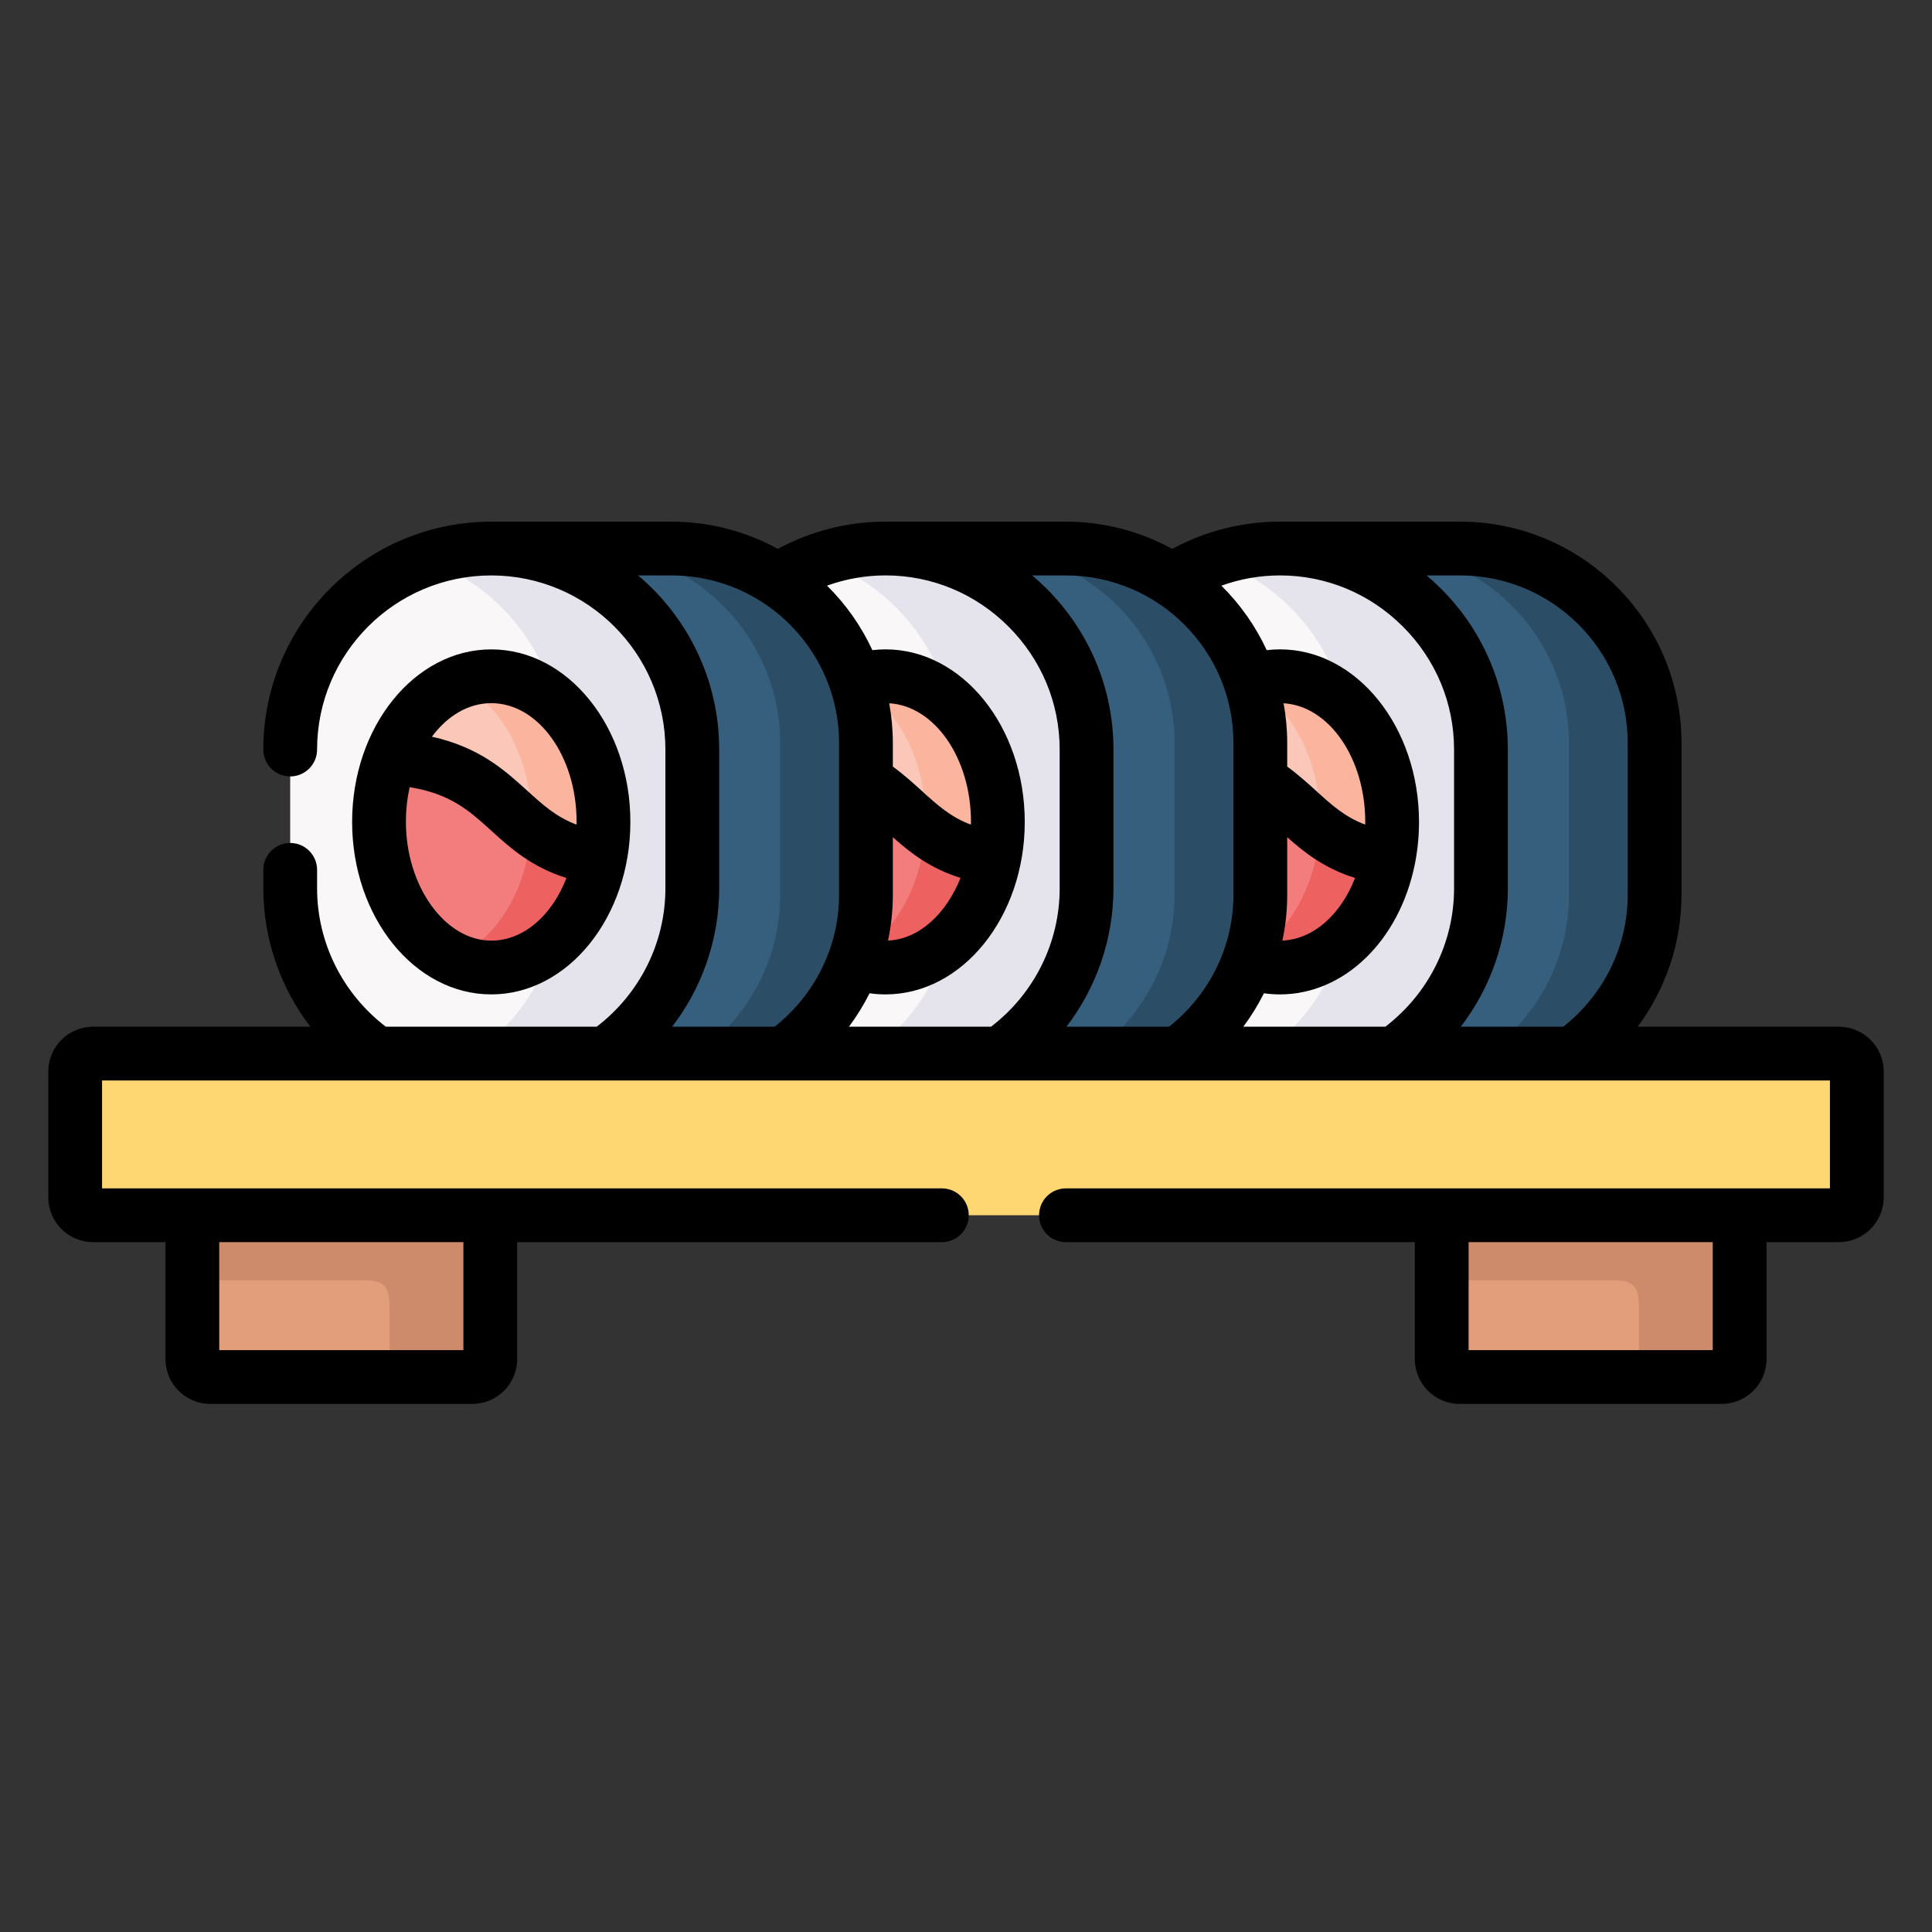 <?xml version="1.0" encoding="UTF-8"?> <svg xmlns="http://www.w3.org/2000/svg" width="200" height="200" viewBox="0 0 200 200" fill="none"><rect x="0" y="0" width="200" height="200" fill="#333333" stroke="none"/> <path fill-rule="evenodd" clip-rule="evenodd" d="M20.491 142.035H50.166C50.523 141.698 50.755 141.224 50.755 140.688V125.803L35.333 118.629L19.912 125.803V140.688C19.912 141.224 20.133 141.698 20.491 142.035V142.035Z" fill="#E29D7B"></path> <path fill-rule="evenodd" clip-rule="evenodd" d="M149.824 142.035H179.499C179.857 141.698 180.088 141.224 180.088 140.688V125.803L163.828 119.521L149.246 125.803V140.688C149.246 141.224 149.467 141.698 149.824 142.035V142.035Z" fill="#E29D7B"></path> <path fill-rule="evenodd" clip-rule="evenodd" d="M111.692 91.962C111.692 103.407 121.054 112.78 132.499 112.78C143.944 112.78 153.306 103.407 153.306 91.962V77.592C153.306 66.599 144.669 57.532 133.856 56.827C133.403 56.795 132.951 56.785 132.499 56.785C121.054 56.785 111.692 66.147 111.692 77.592V91.962H111.692Z" fill="#F9F7F8"></path> <path fill-rule="evenodd" clip-rule="evenodd" d="M132.499 112.78H149.94H151.161C162.227 112.78 171.284 103.712 171.284 92.645V76.908C171.284 65.842 162.227 56.784 151.161 56.784H137.717L133.856 56.826C149.257 58.952 149.225 113.096 132.499 112.78V112.78Z" fill="#365E7D"></path> <path fill-rule="evenodd" clip-rule="evenodd" d="M142.282 56.784C153.348 56.784 162.416 65.842 162.416 76.908V92.645C162.416 103.649 153.464 112.664 142.482 112.78H146.385H149.94H151.16C162.227 112.78 171.283 103.712 171.283 92.645V76.908C171.283 65.842 162.227 56.784 151.16 56.784H142.282Z" fill="#2B4D66"></path> <path fill-rule="evenodd" clip-rule="evenodd" d="M132.499 70.007C127.903 70.007 123.937 73.458 122.054 78.476C133.867 82.168 132.857 89.805 143.755 88.816C143.986 87.617 144.113 86.365 144.113 85.082C144.112 76.751 138.916 70.007 132.499 70.007V70.007Z" fill="#FBC7B8"></path> <path fill-rule="evenodd" clip-rule="evenodd" d="M129.028 70.691C133.467 72.806 136.623 78.339 136.623 84.84C136.623 85.177 136.612 85.513 136.601 85.85C138.369 87.217 140.483 88.364 143.755 88.816C143.986 87.617 144.112 86.365 144.112 85.082C144.112 76.751 138.916 70.007 132.499 70.007C131.29 70.007 130.122 70.239 129.028 70.691Z" fill="#FBB49E"></path> <path fill-rule="evenodd" clip-rule="evenodd" d="M125.693 57.931C132.31 60.235 137.433 65.8 139.105 72.679C142.135 75.404 144.112 79.938 144.112 85.082C144.112 86.365 143.986 87.617 143.755 88.816C143.029 92.487 141.272 95.622 138.895 97.663C137.559 102.333 134.613 106.352 130.711 109.066H144.322C149.74 105.3 153.306 99.031 153.306 91.961V77.592C153.306 66.599 144.669 57.531 133.856 56.826C133.403 56.795 132.951 56.784 132.498 56.784C130.122 56.784 127.829 57.184 125.693 57.931V57.931Z" fill="#E5E4ED"></path> <path fill-rule="evenodd" clip-rule="evenodd" d="M120.875 85.082C120.875 93.403 126.083 100.157 132.499 100.157C137.916 100.157 142.472 95.339 143.755 88.817C133.509 87.386 134.645 79.244 122.054 78.476C121.296 80.464 120.875 82.704 120.875 85.082V85.082Z" fill="#F37C7C"></path> <path fill-rule="evenodd" clip-rule="evenodd" d="M136.602 85.85C136.276 92.161 132.962 97.411 128.481 99.231C129.732 99.83 131.09 100.157 132.499 100.157C137.916 100.157 142.471 95.339 143.755 88.817C140.483 88.364 138.369 87.217 136.602 85.85Z" fill="#EE6161"></path> <path fill-rule="evenodd" clip-rule="evenodd" d="M70.867 91.962C70.867 103.407 80.229 112.78 91.674 112.78C103.119 112.78 112.481 103.407 112.481 91.962V77.592C112.481 66.599 103.855 57.532 93.031 56.827C92.588 56.795 92.137 56.785 91.673 56.785C80.228 56.785 70.867 66.147 70.867 77.592V91.962H70.867Z" fill="#F9F7F8"></path> <path fill-rule="evenodd" clip-rule="evenodd" d="M91.674 112.78H109.115H110.335C121.412 112.78 130.469 103.712 130.469 92.645V76.908C130.469 65.842 121.412 56.784 110.335 56.784H96.892L93.031 56.826C108.431 58.952 108.41 113.096 91.674 112.78Z" fill="#365E7D"></path> <path fill-rule="evenodd" clip-rule="evenodd" d="M101.457 56.784C112.534 56.784 121.591 65.842 121.591 76.908V92.645C121.591 103.649 112.639 112.664 101.667 112.78H105.57H109.115H110.335C121.412 112.78 130.469 103.712 130.469 92.645V76.908C130.469 65.842 121.412 56.784 110.335 56.784H101.457Z" fill="#2B4D66"></path> <path fill-rule="evenodd" clip-rule="evenodd" d="M91.674 70.007C87.088 70.007 83.122 73.458 81.228 78.476C93.041 82.168 92.042 89.805 102.93 88.816C103.172 87.617 103.298 86.365 103.298 85.082C103.298 76.751 98.091 70.007 91.674 70.007V70.007Z" fill="#FBC7B8"></path> <path fill-rule="evenodd" clip-rule="evenodd" d="M88.203 70.691C92.641 72.806 95.808 78.339 95.808 84.84C95.808 85.177 95.798 85.513 95.776 85.85C97.544 87.217 99.658 88.364 102.93 88.816C103.172 87.617 103.298 86.365 103.298 85.082C103.298 76.751 98.091 70.007 91.674 70.007C90.464 70.007 89.296 70.239 88.203 70.691Z" fill="#FBB49E"></path> <path fill-rule="evenodd" clip-rule="evenodd" d="M84.868 57.931C91.484 60.235 96.608 65.8 98.29 72.679C101.309 75.404 103.298 79.938 103.298 85.082C103.298 86.365 103.171 87.617 102.929 88.816C102.214 92.487 100.447 95.622 98.08 97.663C96.744 102.333 93.799 106.352 89.896 109.066H103.497C108.925 105.3 112.481 99.031 112.481 91.961V77.592C112.481 66.599 103.855 57.531 93.031 56.826C92.588 56.795 92.136 56.784 91.673 56.784C89.296 56.784 87.004 57.184 84.868 57.931V57.931Z" fill="#E5E4ED"></path> <path fill-rule="evenodd" clip-rule="evenodd" d="M80.061 85.082C80.061 93.403 85.257 100.157 91.674 100.157C97.102 100.157 101.657 95.339 102.93 88.817C92.684 87.386 93.82 79.244 81.229 78.476C80.482 80.464 80.061 82.704 80.061 85.082V85.082Z" fill="#F37C7C"></path> <path fill-rule="evenodd" clip-rule="evenodd" d="M95.776 85.85C95.461 92.161 92.137 97.411 87.656 99.231C88.907 99.83 90.264 100.157 91.674 100.157C97.102 100.157 101.657 95.339 102.929 88.817C99.658 88.364 97.544 87.217 95.776 85.85Z" fill="#EE6161"></path> <path fill-rule="evenodd" clip-rule="evenodd" d="M30.042 91.962C30.042 103.407 39.414 112.78 50.859 112.78C62.304 112.78 71.666 103.407 71.666 91.962V77.592C71.666 66.599 63.03 57.532 52.216 56.827C51.764 56.795 51.311 56.785 50.859 56.785C39.414 56.785 30.041 66.147 30.041 77.592V91.962H30.042Z" fill="#F9F7F8"></path> <path fill-rule="evenodd" clip-rule="evenodd" d="M50.859 112.78H68.29H69.521C80.587 112.78 89.644 103.712 89.644 92.645V76.908C89.644 65.842 80.587 56.784 69.521 56.784H56.077L52.217 56.826C67.617 58.952 67.585 113.096 50.859 112.78V112.78Z" fill="#365E7D"></path> <path fill-rule="evenodd" clip-rule="evenodd" d="M60.642 56.784C71.709 56.784 80.765 65.842 80.765 76.908V92.645C80.765 103.649 71.824 112.664 60.842 112.78H64.745H68.29H69.521C80.587 112.78 89.644 103.712 89.644 92.645V76.908C89.644 65.842 80.587 56.784 69.521 56.784H60.642Z" fill="#2B4D66"></path> <path fill-rule="evenodd" clip-rule="evenodd" d="M50.754 125.803H149.246H180.088H190.355C191.376 125.803 192.217 124.972 192.217 123.952V110.918C192.217 109.897 191.375 109.067 190.355 109.067H178.563H162.511H113.301H86.688H70.635H21.437H9.635C8.614 109.067 7.783 109.897 7.783 110.918V123.952C7.783 124.972 8.614 125.803 9.635 125.803H19.912H50.754Z" fill="#FFD772"></path> <path fill-rule="evenodd" clip-rule="evenodd" d="M180.088 125.803H166.529H149.246V132.535H167.044C169.758 132.535 169.663 133.798 169.663 136.291V142.035H179.499C179.857 141.698 180.088 141.224 180.088 140.688V125.803H180.088Z" fill="#CE8B6B"></path> <path fill-rule="evenodd" clip-rule="evenodd" d="M50.755 125.803H37.195H19.912V132.535H37.711C40.424 132.535 40.33 133.798 40.33 136.291V142.035H50.165C50.523 141.698 50.754 141.224 50.754 140.688V125.803H50.755Z" fill="#CE8B6B"></path> <path fill-rule="evenodd" clip-rule="evenodd" d="M50.859 70.007C46.263 70.007 42.297 73.458 40.414 78.476C52.217 82.168 51.217 89.805 62.115 88.816C62.347 87.617 62.473 86.365 62.473 85.082C62.473 76.751 57.276 70.007 50.859 70.007V70.007Z" fill="#FBC7B8"></path> <path fill-rule="evenodd" clip-rule="evenodd" d="M47.388 70.691C51.817 72.806 54.983 78.339 54.983 84.84C54.983 85.177 54.973 85.513 54.962 85.85C56.729 87.217 58.843 88.364 62.115 88.816C62.347 87.617 62.473 86.365 62.473 85.082C62.473 76.751 57.276 70.007 50.859 70.007C49.65 70.007 48.482 70.239 47.388 70.691V70.691Z" fill="#FBB49E"></path> <path fill-rule="evenodd" clip-rule="evenodd" d="M44.053 57.931C50.67 60.235 55.782 65.8 57.465 72.679C60.495 75.404 62.473 79.938 62.473 85.082C62.473 86.365 62.346 87.617 62.115 88.816C61.389 92.487 59.632 95.622 57.255 97.663C55.919 102.333 52.974 106.352 49.071 109.066H62.683C68.1 105.3 71.666 99.031 71.666 91.961V77.592C71.666 66.599 63.03 57.531 52.216 56.826C51.764 56.795 51.311 56.784 50.859 56.784C48.471 56.784 46.189 57.184 44.053 57.931V57.931Z" fill="#E5E4ED"></path> <path fill-rule="evenodd" clip-rule="evenodd" d="M39.236 85.082C39.236 93.403 44.443 100.157 50.859 100.157C56.277 100.157 60.832 95.339 62.115 88.817C51.869 87.386 52.995 79.244 40.414 78.476C39.656 80.464 39.236 82.704 39.236 85.082V85.082Z" fill="#F37C7C"></path> <path fill-rule="evenodd" clip-rule="evenodd" d="M54.962 85.85C54.636 92.161 51.322 97.411 46.841 99.231C48.093 99.83 49.439 100.157 50.859 100.157C56.276 100.157 60.831 95.339 62.115 88.817C58.843 88.364 56.729 87.217 54.962 85.85Z" fill="#EE6161"></path> <path d="M190.355 106.283H169.533C172.436 102.375 174.067 97.602 174.067 92.645V76.908C174.067 64.277 163.791 54.001 151.16 54.001H137.686C137.686 54.001 132.956 54 132.5 54C128.591 54 124.769 54.973 121.343 56.824C118.074 55.026 114.322 54.001 110.334 54.001C110.334 54.001 92.128 54 91.671 54C87.765 54 83.944 54.972 80.519 56.822C77.252 55.026 73.504 54.002 69.519 54.002C69.519 54.002 51.314 54.002 50.858 54.002C37.845 54.002 27.258 64.584 27.258 77.592C27.258 79.129 28.504 80.376 30.041 80.376C31.578 80.376 32.824 79.129 32.824 77.592C32.824 67.654 40.914 59.568 50.858 59.568C60.797 59.568 68.882 67.654 68.882 77.592V91.962C68.882 97.581 66.24 102.861 61.77 106.283H39.937C35.467 102.861 32.825 97.581 32.825 91.962V90.047C32.825 88.51 31.579 87.264 30.042 87.264C28.505 87.264 27.259 88.51 27.259 90.047V91.962C27.259 97.203 29.011 102.216 32.129 106.283H9.635C7.079 106.283 5 108.362 5 110.918V123.952C5 126.507 7.079 128.586 9.635 128.586H17.129V140.689C17.129 143.25 19.208 145.334 21.763 145.334H48.893C51.454 145.334 53.538 143.25 53.538 140.689V128.586H97.502C99.039 128.586 100.285 127.34 100.285 125.803C100.285 124.266 99.039 123.02 97.502 123.02H10.566V111.849H162.762H162.765H162.768H189.434V123.02H110.346C108.808 123.02 107.563 124.266 107.563 125.803C107.563 127.34 108.808 128.586 110.346 128.586H146.462V140.688C146.462 143.25 148.542 145.333 151.097 145.333H178.226C180.787 145.333 182.871 143.25 182.871 140.688V128.586H190.355C192.916 128.586 195 126.507 195 123.952V110.918C195 108.362 192.916 106.283 190.355 106.283V106.283ZM22.695 128.586H47.971V139.767H22.695V128.586ZM86.861 92.645C86.861 97.949 84.38 102.984 80.19 106.283H69.58C72.698 102.215 74.45 97.203 74.45 91.962V77.592C74.45 70.37 71.184 63.899 66.056 59.568H69.521C77.168 59.568 83.671 64.546 85.97 71.431C85.975 71.446 85.978 71.461 85.983 71.477C85.986 71.484 85.99 71.492 85.993 71.499C86.553 73.202 86.861 75.019 86.861 76.908V92.645H86.861ZM109.697 91.963C109.697 97.585 107.059 102.864 102.596 106.283H87.885C88.696 105.191 89.411 104.034 90.015 102.823C90.564 102.9 91.117 102.94 91.672 102.94C99.618 102.94 106.082 94.929 106.082 85.083C106.082 75.234 99.618 67.222 91.672 67.222C91.215 67.222 90.76 67.251 90.308 67.303C89.148 64.801 87.552 62.542 85.613 60.626C87.548 59.929 89.594 59.566 91.672 59.566C96.464 59.566 100.984 61.447 104.4 64.863C107.815 68.279 109.696 72.799 109.696 77.59V91.963H109.697ZM92.051 72.802C96.752 73.079 100.516 78.481 100.516 85.083C100.516 85.179 100.512 85.274 100.51 85.369C98.411 84.584 97.032 83.336 95.412 81.863C94.532 81.063 93.564 80.185 92.427 79.357V76.908C92.427 75.506 92.293 74.135 92.051 72.802V72.802ZM92.427 92.645V86.667C94.211 88.259 96.276 89.893 99.432 90.88C97.954 94.611 95.121 97.231 91.928 97.365C92.256 95.826 92.427 94.245 92.427 92.645ZM127.685 92.645C127.685 97.949 125.205 102.984 121.015 106.283H110.401C113.513 102.217 115.263 97.205 115.263 91.963V77.591C115.263 71.312 112.803 65.394 108.336 60.928C107.858 60.45 107.36 59.999 106.85 59.568H110.335C119.902 59.568 127.685 67.346 127.685 76.908V92.645ZM150.524 91.963C150.524 97.582 147.882 102.86 143.41 106.283H128.71C129.521 105.191 130.236 104.034 130.841 102.822C131.39 102.9 131.944 102.94 132.5 102.94C139.13 102.94 144.856 97.408 146.463 89.462C146.464 89.457 146.465 89.452 146.466 89.447C146.473 89.412 146.482 89.377 146.488 89.343C146.759 87.942 146.895 86.509 146.895 85.083C146.895 75.235 140.438 67.222 132.5 67.222C132.041 67.222 131.585 67.251 131.131 67.304C129.97 64.804 128.376 62.543 126.437 60.628C128.374 59.93 130.421 59.567 132.5 59.567C137.292 59.567 141.812 61.448 145.228 64.863C148.643 68.279 150.524 72.799 150.524 77.59V91.963ZM132.876 72.802C137.57 73.077 141.329 78.48 141.329 85.084C141.329 85.177 141.324 85.271 141.322 85.364C139.23 84.578 137.854 83.333 136.237 81.862C135.357 81.062 134.389 80.184 133.252 79.356V76.908C133.252 75.506 133.118 74.135 132.876 72.802V72.802ZM133.252 92.645V86.665C135.039 88.26 137.108 89.897 140.273 90.885C138.792 94.707 135.937 97.238 132.753 97.366C133.082 95.827 133.252 94.246 133.252 92.645ZM149.164 60.928C148.686 60.45 148.188 59.999 147.677 59.568H151.16C160.722 59.568 168.501 67.346 168.501 76.908V92.645C168.501 97.956 166.021 102.99 161.831 106.283H151.22C154.339 102.216 156.091 97.204 156.091 91.963V77.591C156.091 71.312 153.631 65.394 149.164 60.928V60.928ZM177.305 139.767H152.029V128.586H177.305V139.767Z" fill="black"></path> <path d="M50.859 102.94C58.797 102.94 65.256 94.929 65.256 85.082C65.256 75.236 58.797 67.224 50.859 67.224C42.915 67.224 36.452 75.235 36.452 85.082C36.452 94.929 42.915 102.94 50.859 102.94V102.94ZM50.859 72.791C55.728 72.791 59.689 78.304 59.689 85.082C59.689 85.177 59.685 85.271 59.684 85.366C57.589 84.58 56.21 83.334 54.59 81.862C52.238 79.725 49.633 77.362 44.712 76.261C46.304 74.115 48.472 72.791 50.859 72.791V72.791ZM42.405 81.488C46.639 82.165 48.614 83.952 50.847 85.982C52.823 87.776 55.013 89.759 58.64 90.888C57.148 94.745 54.22 97.373 50.859 97.373C46.067 97.373 42.019 91.744 42.019 85.082C42.019 83.832 42.155 82.626 42.405 81.488V81.488Z" fill="black"></path> </svg> 